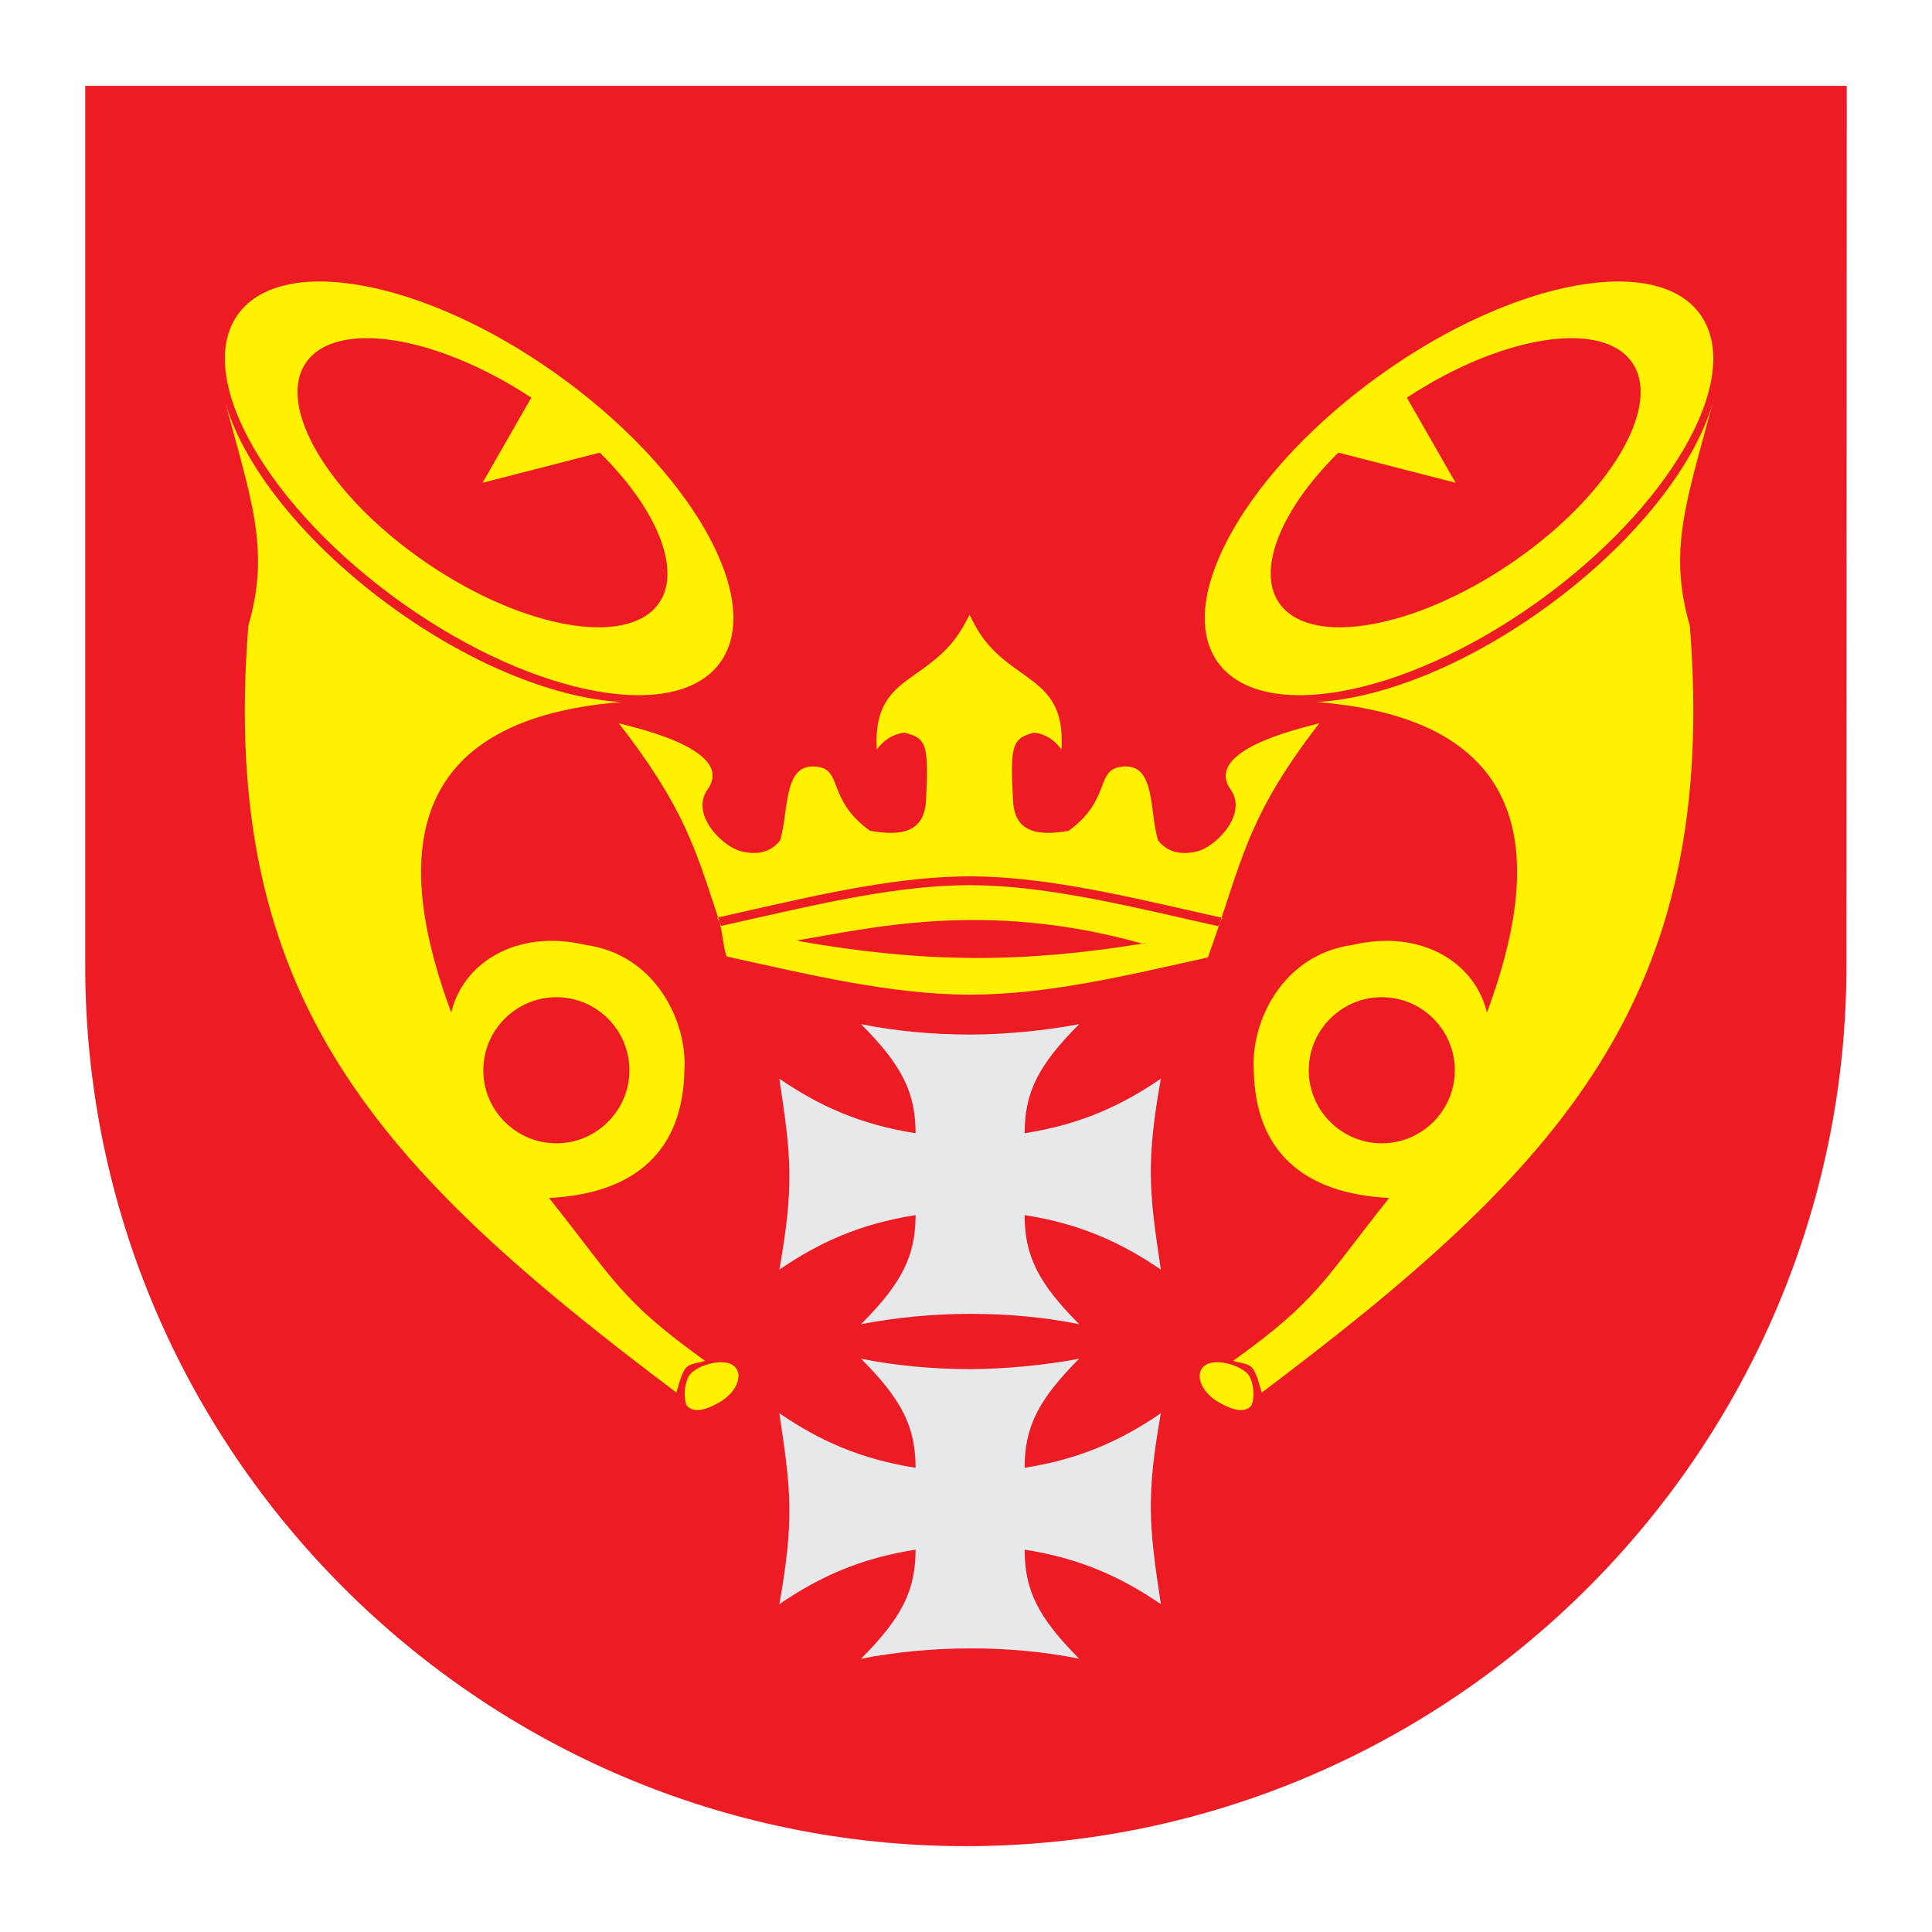 <?xml version="1.0" encoding="utf-8"?>
<!-- Generator: Adobe Illustrator 13.0.0, SVG Export Plug-In . SVG Version: 6.00 Build 14948)  -->
<!DOCTYPE svg PUBLIC "-//W3C//DTD SVG 1.0//EN" "http://www.w3.org/TR/2001/REC-SVG-20010904/DTD/svg10.dtd">
<svg version="1.0" id="Layer_1" xmlns="http://www.w3.org/2000/svg" xmlns:xlink="http://www.w3.org/1999/xlink" x="0px" y="0px"
	 width="192.756px" height="192.756px" viewBox="0 0 192.756 192.756" enable-background="new 0 0 192.756 192.756"
	 xml:space="preserve">
<g>
	<polygon fill-rule="evenodd" clip-rule="evenodd" fill="#FFFFFF" points="0,0 192.756,0 192.756,192.756 0,192.756 0,0 	"/>
	<path fill-rule="evenodd" clip-rule="evenodd" fill="#ED1C24" d="M184.222,96.378c-0.03,48.366-39.509,87.813-87.874,87.813
		c-48.366,0-87.844-39.447-87.844-87.813V8.565h175.748L184.222,96.378L184.222,96.378z"/>
	<path fill-rule="evenodd" clip-rule="evenodd" fill="#ED1C24" d="M180.36,100.537c-3,41.152-38.226,78.391-84.294,78.391
		s-81.888-37.834-83.671-78.391V13.829h167.399L180.36,100.537L180.36,100.537z"/>
	<path fill-rule="evenodd" clip-rule="evenodd" fill="#E7E8E9" d="M107.668,165.49c-6.943-1.398-14.802-1.348-21.762,0
		c4.076-4.094,5.44-6.805,5.44-10.881c-5.544,0.863-9.654,2.746-13.592,5.439c0.725-4.059,1.019-6.822,1.002-9.568
		c-0.018-2.746-0.397-5.492-1.002-9.48c3.938,2.693,8.048,4.576,13.592,5.439c0-4.076-1.364-6.787-5.44-10.881
		c3.402,0.691,7.15,1.037,10.88,1.037c3.489,0,7.668-0.414,10.881-1.037c-4.076,4.094-5.44,6.805-5.44,10.881
		c5.544-0.863,9.654-2.746,13.592-5.439c-0.725,4.059-1.019,6.822-1.001,9.568c0.017,2.746,0.396,5.492,1.001,9.48
		c-3.938-2.693-8.048-4.576-13.592-5.439C102.228,158.686,103.592,161.396,107.668,165.49L107.668,165.49z"/>
	<path fill-rule="evenodd" clip-rule="evenodd" fill="#E7E8E9" d="M107.668,132.113c-6.943-1.4-14.802-1.348-21.762,0
		c4.076-4.094,5.44-6.805,5.44-10.881c-5.544,0.863-9.654,2.746-13.592,5.439c0.725-4.059,1.019-6.822,1.002-9.568
		c-0.018-2.746-0.397-5.492-1.002-9.482c3.938,2.695,8.048,4.578,13.592,5.441c0-4.076-1.364-6.787-5.44-10.881
		c3.402,0.691,7.15,1.037,10.88,1.037c3.489,0,7.668-0.416,10.881-1.037c-4.076,4.094-5.44,6.805-5.44,10.881
		c5.544-0.863,9.654-2.746,13.592-5.441c-0.725,4.061-1.019,6.822-1.001,9.568c0.017,2.746,0.396,5.492,1.001,9.482
		c-3.938-2.693-8.048-4.576-13.592-5.439C102.228,125.309,103.592,128.02,107.668,132.113L107.668,132.113z"/>
	<path fill-rule="evenodd" clip-rule="evenodd" fill="#FFF200" d="M114.034,94.163c-1.32,0.246,1.298-0.215,0-0.031
		c-12.018,1.969-21.864,1.969-34.574-0.276c-1.567-0.277,1.678,0.307,0.022-0.031C86.598,92.686,98.213,89.702,114.034,94.163
		L114.034,94.163z M72.475,95.425c8.15,1.784,16.397,3.81,24.306,3.81c7.813,0,15.673-1.928,23.728-3.712
		c3.424-9.453,3.665-13.745,11.14-23.39c0.049,0.145-12.009,2.363-8.825,6.703c1.688,2.508-1.688,5.787-3.473,6.125
		c-0.868,0.193-2.604,0.435-3.81-1.109c-0.868-2.796-0.241-7.523-3.328-7.379c-3.087,0.096-1.157,3.184-5.594,6.415
		c-3.184,0.579-5.449,0.096-5.546-3.087c-0.337-5.642,0-6.124,2.073-6.703c1.784,0.145,2.749,1.688,2.749,1.688
		c0.289-4.486-1.543-5.884-3.665-7.428c-2.846-1.977-4.147-3.182-5.498-6.027c-1.398,2.845-2.7,4.05-5.546,6.027
		c-2.17,1.544-3.954,2.942-3.714,7.428c0,0,1.013-1.544,2.798-1.688c2.122,0.579,2.411,1.061,2.122,6.703
		c-0.145,3.183-2.364,3.666-5.594,3.087c-4.485-3.231-2.556-6.318-5.594-6.415c-3.087-0.145-2.508,4.583-3.376,7.379
		c-1.206,1.544-2.942,1.302-3.762,1.109c-1.833-0.337-5.209-3.616-3.521-6.125c3.232-4.34-8.873-6.559-8.825-6.703
		c6.463,8.342,7.621,12.394,9.983,19.581C72.088,92.917,72.088,94.075,72.475,95.425L72.475,95.425z M71.552,91.55
		c0.897-0.199,2.057-0.462,3.229-0.728c7.301-1.654,14.954-3.389,21.955-3.389c6.982,0,14.649,1.745,21.921,3.4
		c1.186,0.27,2.363,0.538,3.286,0.743l-0.4,0.829c-1.245-0.276-2.265-0.509-3.293-0.743c-7.164-1.63-14.717-3.349-21.514-3.349
		c-6.817,0-14.355,1.708-21.546,3.338c-1.001,0.227-1.999,0.453-3.236,0.728L71.552,91.55L71.552,91.55z"/>
	<path fill-rule="evenodd" clip-rule="evenodd" fill="#FFF200" d="M55.43,37.247c13.326,9.455,20.768,22.322,16.567,28.642
		c-4.202,6.32-18.497,3.764-31.823-5.691c-13.326-9.455-20.767-22.322-16.566-28.642S42.104,27.792,55.43,37.247L55.43,37.247z
		 M48.145,48.164l11.695-3.005c5.779,5.689,8.168,11.744,5.913,15.002c-3.058,4.418-13.461,2.632-23.16-3.976
		c-9.698-6.608-15.114-15.601-12.057-20.019c2.971-4.292,12.94-2.756,22.472,3.507L48.145,48.164L48.145,48.164z"/>
	<path fill-rule="evenodd" clip-rule="evenodd" fill="#FFF200" d="M73.597,136.803c0.308,0.83-0.277,2.184-1.723,3.045
		c-1.446,0.861-2.584,1.107-3.261,0.492c-0.338-0.307-0.492-1.877,0.093-3.014C69.29,136.188,72.951,135.08,73.597,136.803
		L73.597,136.803z"/>
	<path fill-rule="evenodd" clip-rule="evenodd" fill="#FFF200" d="M22.332,39.622c2.74,10.278,4.661,15.171,2.446,22.801
		c-2.954,37.132,12.801,54.022,42.704,76.511c0.26-0.738,0.339-1.414,0.781-2.217c0.442-0.801,1.5-0.691,2.077-0.951
		c-8.46-6.061-9.014-8.031-15.566-16.244c8.645-0.432,13.382-4.738,13.506-12.768c0.307-4.615-2.708-11.506-9.906-12.49
		c-6.891-1.6-12.213,1.846-13.352,6.767c-5.169-13.905-6.042-29.159,16.979-30.988c-6.393-0.359-14.534-3.531-22.342-9.07
		C30.391,54.398,23.97,46.174,22.332,39.622L22.332,39.622z M55.508,99.49c-4.015,0-7.289,3.275-7.289,7.289
		s3.274,7.289,7.289,7.289c4.014,0,7.288-3.275,7.288-7.289S59.522,99.49,55.508,99.49L55.508,99.49z"/>
	<path fill-rule="evenodd" clip-rule="evenodd" fill="#FFF200" d="M137.939,37.247c-13.326,9.455-20.769,22.322-16.566,28.642
		c4.201,6.32,18.496,3.764,31.822-5.691s20.768-22.322,16.566-28.642S151.265,27.792,137.939,37.247L137.939,37.247z
		 M145.225,48.164l-11.695-3.005c-5.779,5.689-8.168,11.744-5.913,15.002c3.058,4.418,13.461,2.632,23.159-3.976
		s15.114-15.601,12.057-20.019c-2.971-4.292-12.939-2.756-22.471,3.507L145.225,48.164L145.225,48.164z"/>
	<path fill-rule="evenodd" clip-rule="evenodd" fill="#FFF200" d="M119.772,136.803c-0.308,0.83,0.276,2.184,1.723,3.045
		s2.584,1.107,3.261,0.492c0.339-0.307,0.492-1.877-0.092-3.014C124.079,136.188,120.418,135.08,119.772,136.803L119.772,136.803z"
		/>
	<path fill-rule="evenodd" clip-rule="evenodd" fill="#FFF200" d="M171.037,39.622c-2.739,10.278-4.66,15.171-2.445,22.801
		c2.953,37.132-12.802,54.022-42.704,76.511c-0.261-0.738-0.339-1.414-0.781-2.217c-0.441-0.801-1.499-0.691-2.076-0.951
		c8.46-6.061,9.014-8.031,15.566-16.244c-8.645-0.432-13.383-4.738-13.506-12.768c-0.308-4.615,2.708-11.506,9.906-12.49
		c6.892-1.6,12.213,1.846,13.352,6.767c5.169-13.905,6.042-29.159-16.979-30.988c6.394-0.359,14.534-3.531,22.342-9.07
		C162.978,54.398,169.398,46.174,171.037,39.622L171.037,39.622z M137.861,99.49c4.015,0,7.288,3.275,7.288,7.289
		s-3.273,7.289-7.288,7.289s-7.288-3.275-7.288-7.289S133.847,99.49,137.861,99.49L137.861,99.49z"/>
</g>
</svg>
